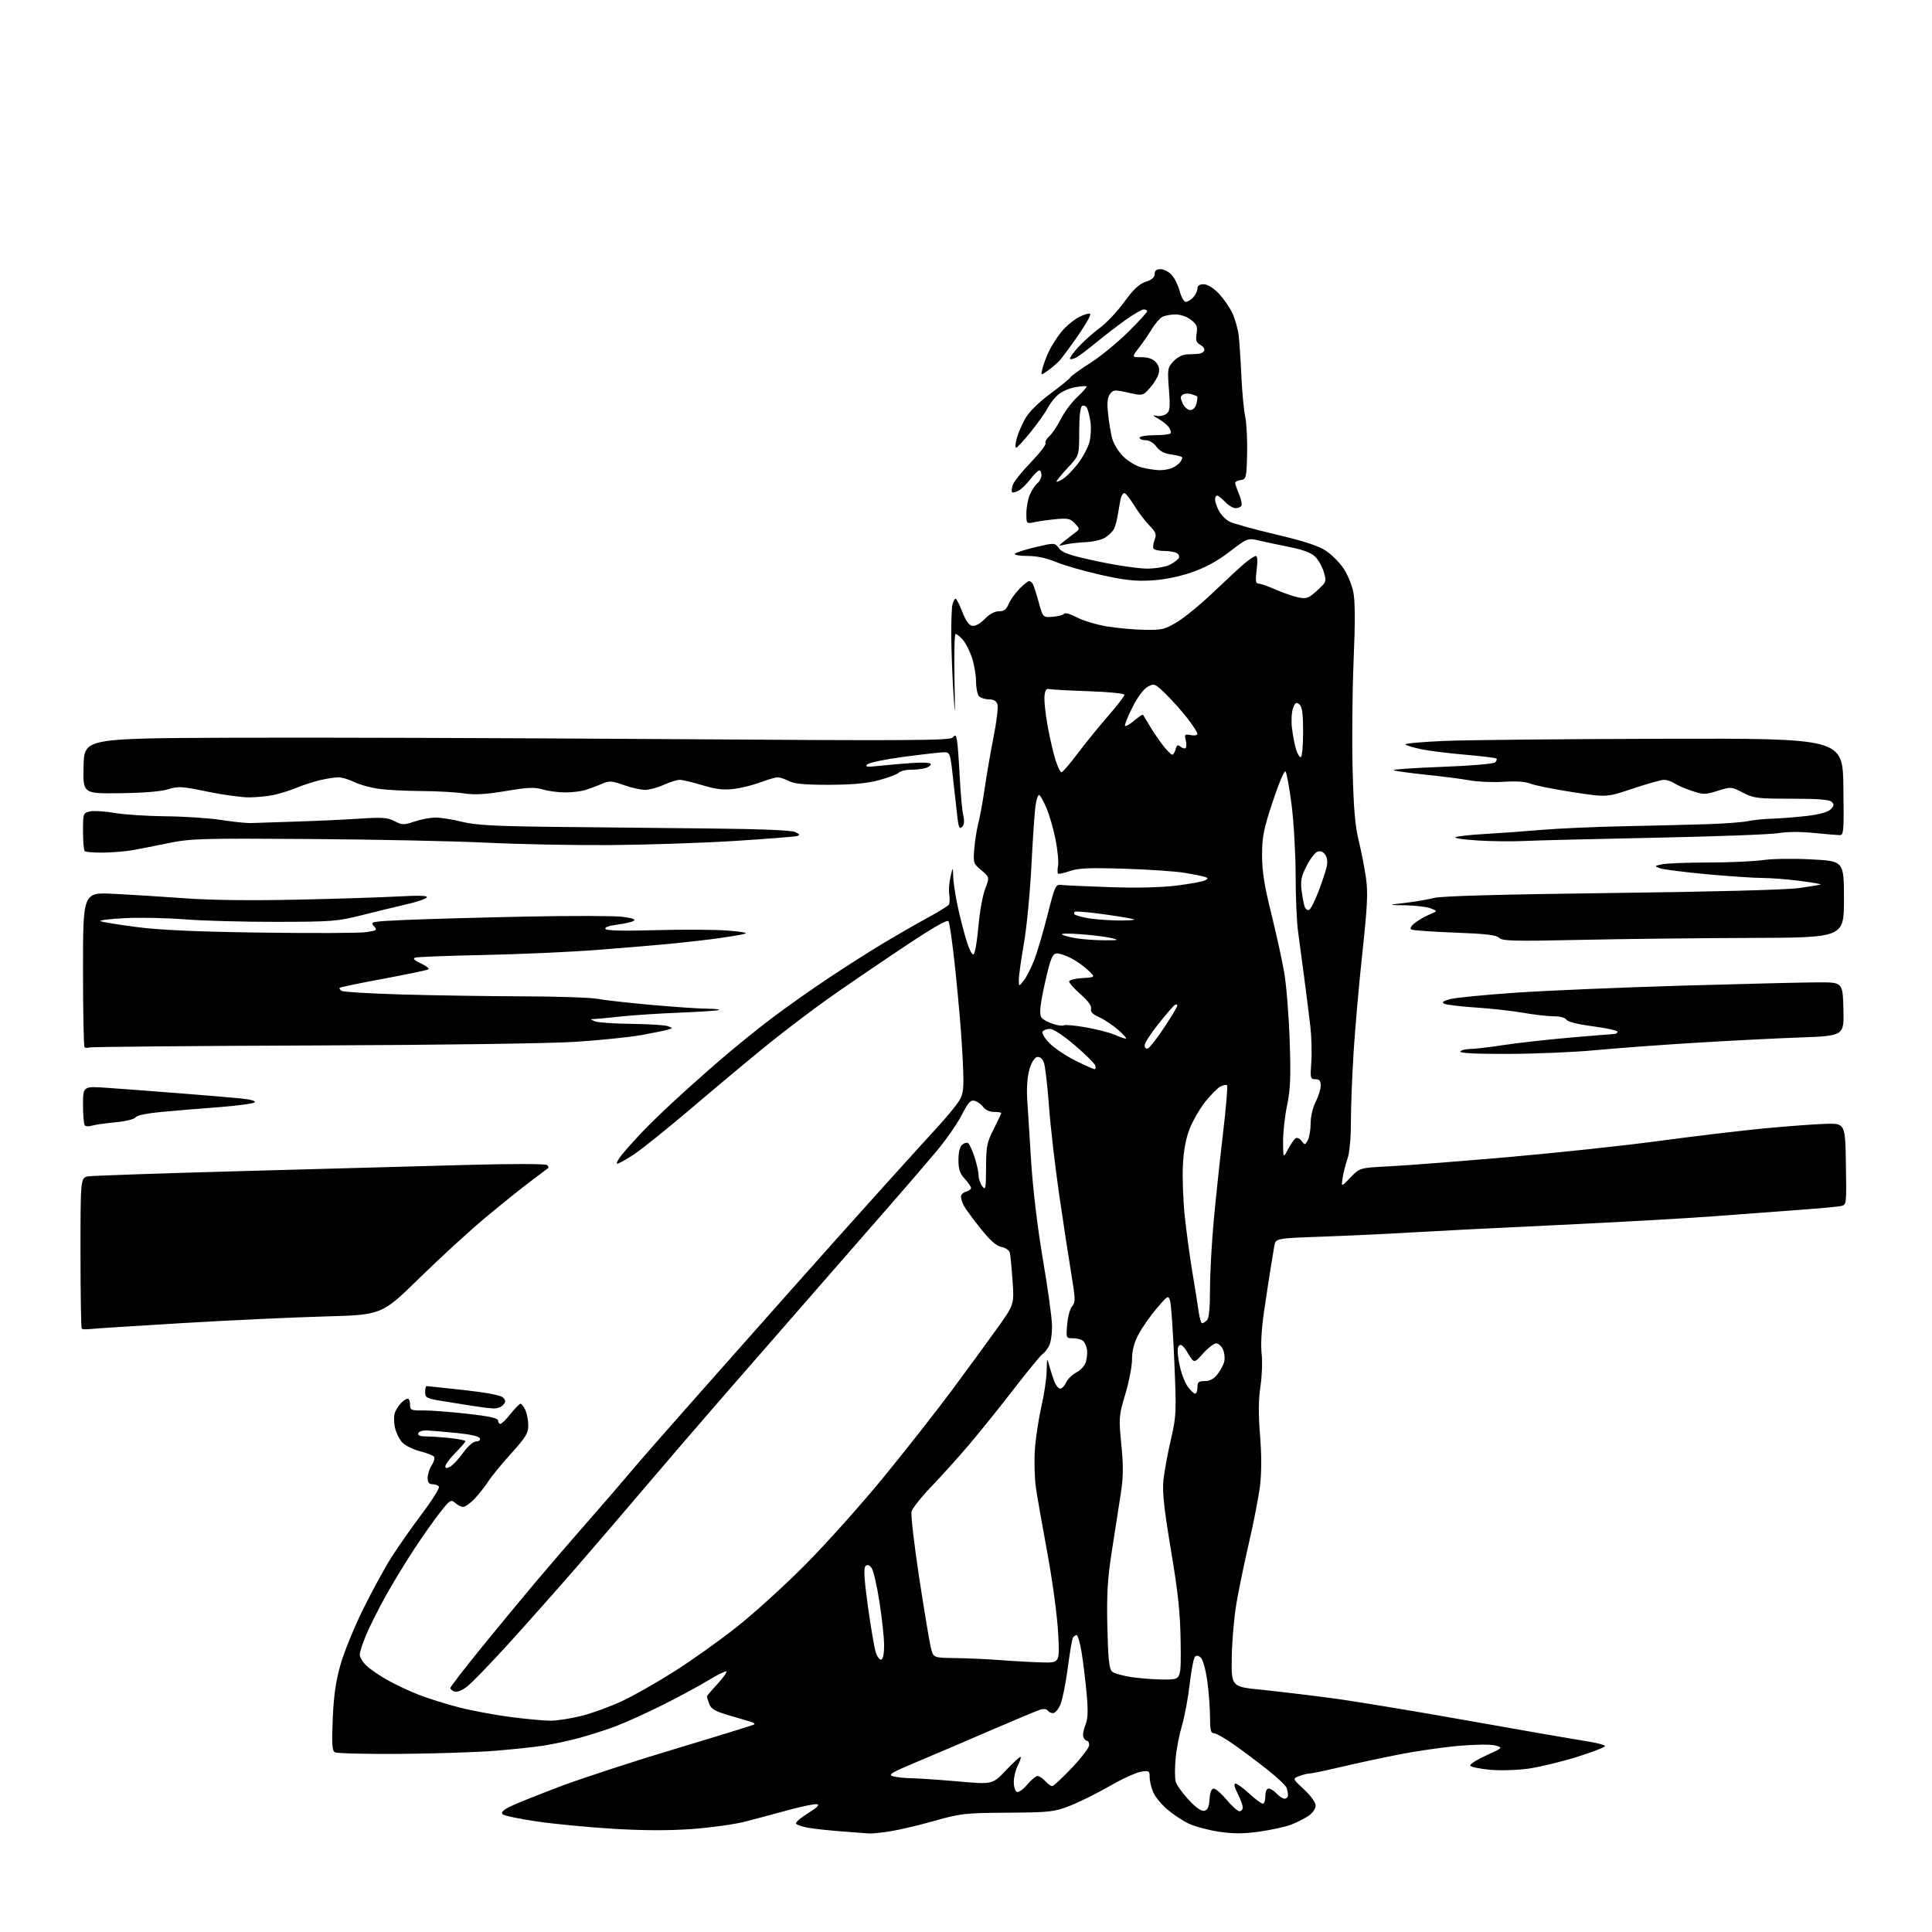 <?xml version="1.0" encoding="UTF-8" standalone="no"?>
<svg 
  version="1.1" 
  xmlns="http://www.w3.org/2000/svg" 
  xmlns:xlink="http://www.w3.org/1999/xlink" 
  xmlns:svg="http://www.w3.org/2000/svg"
  xmlns:rdf="http://www.w3.org/1999/02/22-rdf-syntax-ns#"
  xmlns:cc="http://creativecommons.org/ns#"
  xmlns:dc="http://purl.org/dc/elements/1.1/"
  viewBox="0 0 768 768"
  width="768"
  height="768"
>
<style>svg {background-color: white; }</style>"
<path stroke="none" fill="black" fill-rule="evenodd" d="M345.50,728.84C344.40,728.76 339.45,728.39 334.50,728.00C329.55,727.62 323.59,726.98 321.26,726.57C318.92,726.16 316.76,725.42 316.46,724.93C316.15,724.44 318.29,722.57 321.20,720.78C324.77,718.58 325.94,717.42 324.79,717.20C323.86,717.02 318.68,718.08 313.30,719.56C307.91,721.03 300.12,723.11 296.00,724.17C291.88,725.22 282.43,726.53 275.00,727.07C265.85,727.73 255.76,727.69 243.68,726.96C233.87,726.37 220.22,725.06 213.34,724.05C206.46,723.05 200.36,721.76 199.79,721.19C199.08,720.48 199.97,719.55 202.63,718.20C204.76,717.13 213.75,713.51 222.60,710.17C231.46,706.82 252.37,700.00 269.07,695.00C285.77,689.99 299.62,685.71 299.86,685.47C300.09,685.24 299.66,684.84 298.89,684.58C298.13,684.32 294.22,683.16 290.20,682.00C284.32,680.30 282.72,679.40 281.95,677.38C281.43,676.00 281.00,674.66 281.00,674.41C281.00,674.16 282.87,671.93 285.15,669.46C287.43,666.98 289.05,664.72 288.76,664.42C288.46,664.13 285.23,665.72 281.58,667.95C277.93,670.18 269.67,674.64 263.22,677.85C256.78,681.07 248.35,684.87 244.50,686.31C240.65,687.75 234.12,689.83 230.00,690.93C225.88,692.03 219.57,693.38 216.00,693.93C212.43,694.47 203.88,695.39 197.00,695.95C190.12,696.52 173.24,697.08 159.47,697.19C145.71,697.30 133.83,697.01 133.08,696.55C132.01,695.89 131.84,693.11 132.28,683.11C132.68,673.82 133.51,668.13 135.42,661.50C136.84,656.55 140.90,646.65 144.43,639.50C147.97,632.35 153.01,623.12 155.63,619.00C158.26,614.88 163.71,607.11 167.75,601.73C171.79,596.36 174.82,591.52 174.49,590.98C174.16,590.44 173.01,590.00 171.94,590.00C170.53,590.00 170.00,589.31 170.00,587.46C170.00,586.07 170.71,583.84 171.59,582.51C172.46,581.18 172.91,579.66 172.58,579.14C172.26,578.61 169.74,577.61 166.99,576.90C164.24,576.20 161.06,574.62 159.91,573.41C158.77,572.19 157.45,569.51 156.99,567.46C156.53,565.41 156.53,562.74 156.99,561.52C157.45,560.31 158.58,558.57 159.49,557.66C160.40,556.74 161.56,556.00 162.07,556.00C162.58,556.00 163.00,557.06 163.00,558.36C163.00,560.55 163.38,560.72 168.25,560.67C171.14,560.64 179.01,561.23 185.75,561.99C194.49,562.98 198.00,563.75 198.00,564.69C198.00,565.41 198.41,566.00 198.92,566.00C199.42,566.00 201.26,564.20 203.00,562.00C204.74,559.80 206.51,558.00 206.92,558.00C207.34,558.00 208.20,559.15 208.84,560.55C209.48,561.95 210.00,564.71 210.00,566.68C210.00,569.71 208.95,571.43 203.25,577.72C199.54,581.81 195.43,586.81 194.13,588.83C192.83,590.85 190.38,593.96 188.68,595.75C186.99,597.54 184.94,599.00 184.13,599.00C183.32,599.00 181.87,598.29 180.91,597.42C179.30,595.96 178.87,596.23 175.01,601.11C172.72,604.00 168.02,610.67 164.55,615.93C161.09,621.20 155.97,629.62 153.18,634.67C150.38,639.71 146.95,646.56 145.55,649.89C144.15,653.22 143.00,656.77 143.00,657.78C143.00,658.80 144.24,660.79 145.75,662.20C147.26,663.62 151.03,666.19 154.13,667.92C157.22,669.64 162.62,672.19 166.13,673.57C169.63,674.96 176.71,677.20 181.86,678.55C187.01,679.90 196.37,681.68 202.66,682.50C208.95,683.33 216.26,684.00 218.89,684.00C221.53,684.00 227.14,683.11 231.37,682.03C235.61,680.95 242.78,678.32 247.33,676.19C251.87,674.07 261.18,668.78 268.02,664.44C274.86,660.11 286.10,652.11 292.98,646.66C299.87,641.22 312.25,629.95 320.50,621.61C328.75,613.28 342.67,597.69 351.43,586.98C360.20,576.27 372.38,560.75 378.50,552.50C384.62,544.25 392.67,533.24 396.39,528.04C403.16,518.58 403.16,518.58 402.50,509.04C402.14,503.79 401.64,498.77 401.39,497.87C401.14,496.97 399.64,495.98 398.04,495.66C396.01,495.25 393.53,493.05 389.74,488.29C386.76,484.56 383.80,480.52 383.16,479.32C382.52,478.11 382.00,476.48 382.00,475.68C382.00,474.89 382.90,474.00 384.00,473.71C385.10,473.42 386.00,472.76 386.00,472.24C386.00,471.72 384.88,470.08 383.50,468.59C381.55,466.49 381.00,464.83 381.00,461.07C381.00,458.07 381.55,455.79 382.46,455.04C383.26,454.37 384.33,454.08 384.84,454.40C385.34,454.71 386.49,457.20 387.38,459.92C388.27,462.65 389.00,465.94 389.00,467.25C389.00,468.55 389.66,470.49 390.47,471.56C391.79,473.31 391.94,472.59 391.97,464.12C392.00,455.72 392.31,454.14 395.00,448.84C396.65,445.60 398.00,442.73 398.00,442.47C398.00,442.21 396.70,442.00 395.12,442.00C393.44,442.00 391.68,441.21 390.87,440.09C390.12,439.04 388.60,437.93 387.50,437.61C385.84,437.13 384.94,438.12 382.21,443.38C380.40,446.87 375.90,453.32 372.21,457.71C368.52,462.11 361.00,470.86 355.50,477.15C350.00,483.45 336.50,498.91 325.50,511.51C314.50,524.11 297.62,543.46 288.00,554.50C278.38,565.55 264.43,581.76 257.00,590.53C249.57,599.29 237.24,613.67 229.60,622.48C221.95,631.29 209.69,645.11 202.35,653.20C195.01,661.28 187.49,669.05 185.64,670.46C183.62,672.00 181.61,672.79 180.63,672.41C179.73,672.07 179.00,671.44 179.00,671.02C179.00,670.60 184.17,663.86 190.50,656.05C196.82,648.24 206.81,636.14 212.69,629.17C218.57,622.20 227.91,611.36 233.44,605.08C238.97,598.80 246.32,590.29 249.76,586.18C253.20,582.07 264.22,569.45 274.26,558.13C284.29,546.81 301.49,527.41 312.47,515.02C323.45,502.64 340.76,483.27 350.93,472.00C361.11,460.73 371.14,449.66 373.23,447.41C375.32,445.15 378.36,441.55 379.99,439.41C382.50,436.09 382.95,434.58 382.97,429.45C382.99,426.12 382.55,417.35 381.99,409.95C381.44,402.55 380.26,389.98 379.37,382.00C378.49,374.02 377.46,366.93 377.08,366.24C376.61,365.36 370.78,368.74 357.88,377.37C347.68,384.18 334.50,393.21 328.57,397.43C322.65,401.64 312.56,409.30 306.15,414.44C299.74,419.58 286.18,430.89 276.00,439.57C265.82,448.25 254.84,457.08 251.59,459.18C248.34,461.29 245.47,462.81 245.22,462.56C244.98,462.31 245.72,460.90 246.88,459.42C248.04,457.95 251.13,454.43 253.75,451.61C256.36,448.78 262.12,443.10 266.54,438.99C270.96,434.87 279.50,427.23 285.53,422.00C291.56,416.77 301.14,409.00 306.81,404.73C312.48,400.46 322.38,393.45 328.81,389.16C335.24,384.87 345.00,378.65 350.50,375.33C356.00,372.02 364.10,367.35 368.50,364.96C372.90,362.57 376.80,360.18 377.16,359.64C377.52,359.11 377.61,357.28 377.35,355.59C377.09,353.89 377.31,350.70 377.84,348.50C378.80,344.50 378.80,344.50 378.90,348.29C378.95,350.38 379.70,355.48 380.56,359.62C381.41,363.76 383.02,370.10 384.13,373.70C385.41,377.83 386.51,379.89 387.10,379.30C387.63,378.77 388.45,373.78 388.94,368.20C389.42,362.61 390.62,355.94 391.60,353.37C393.39,348.69 393.39,348.69 390.10,345.94C386.93,343.30 386.83,342.99 387.30,337.35C387.57,334.13 388.31,329.48 388.95,327.00C389.60,324.52 390.74,318.20 391.50,312.94C392.26,307.68 393.84,298.57 395.01,292.69C396.18,286.81 396.85,281.10 396.50,280.00C396.07,278.64 394.99,278.00 393.13,278.00C391.63,278.00 389.86,277.46 389.20,276.80C388.54,276.14 388.00,273.52 388.00,270.98C388.00,268.44 387.26,264.14 386.36,261.43C385.47,258.72 383.81,255.49 382.69,254.25C381.57,253.01 380.29,252.00 379.86,252.00C379.42,252.00 379.23,259.99 379.42,269.75C379.73,284.95 379.67,285.85 379.03,276.00C378.61,269.68 378.22,259.55 378.15,253.50C378.08,247.45 378.30,241.49 378.63,240.25C378.96,239.01 379.52,238.00 379.87,238.00C380.23,238.00 381.42,240.36 382.54,243.25C383.93,246.86 385.18,248.59 386.56,248.79C387.74,248.96 389.73,247.85 391.46,246.04C393.29,244.13 395.37,243.00 397.07,243.00C399.09,243.00 400.05,242.28 400.95,240.11C401.61,238.53 403.52,235.83 405.19,234.11C406.87,232.40 408.61,231.00 409.06,231.00C409.51,231.00 410.18,231.47 410.53,232.06C410.89,232.64 411.95,235.90 412.88,239.31C414.57,245.50 414.57,245.50 418.52,245.18C420.70,245.00 422.72,244.45 423.03,243.95C423.34,243.45 425.60,244.10 428.05,245.40C430.50,246.70 435.82,248.31 439.88,248.99C443.94,249.67 450.71,250.29 454.92,250.36C461.93,250.49 463.02,250.23 468.03,247.19C471.04,245.37 477.55,240.00 482.50,235.26C487.45,230.53 493.02,225.38 494.89,223.83C496.75,222.27 498.71,221.00 499.25,221.00C499.85,221.00 499.97,223.12 499.54,226.50C498.99,230.95 499.13,232.00 500.30,232.00C501.10,232.00 504.22,233.09 507.25,234.43C510.27,235.77 514.34,237.16 516.28,237.53C519.39,238.11 520.29,237.76 523.61,234.72C527.32,231.32 527.37,231.18 526.21,227.32C525.56,225.15 523.98,222.39 522.68,221.17C521.17,219.75 517.68,218.44 512.91,217.51C508.84,216.71 503.36,215.55 500.74,214.93C495.97,213.81 495.97,213.81 488.74,219.34C483.70,223.18 479.06,225.69 473.50,227.59C468.45,229.30 462.55,230.47 457.50,230.75C451.24,231.10 446.89,230.61 437.50,228.50C430.90,227.01 422.93,224.72 419.78,223.40C416.05,221.84 412.12,221.00 408.47,221.00C405.40,221.00 403.12,220.62 403.40,220.16C403.69,219.70 407.37,218.50 411.59,217.51C419.27,215.70 419.27,215.70 420.98,217.97C422.36,219.80 425.35,220.80 436.59,223.20C444.24,224.82 453.14,226.10 456.37,226.04C459.59,225.98 463.50,225.28 465.05,224.47C466.60,223.67 468.18,222.51 468.56,221.90C468.95,221.28 468.64,220.38 467.88,219.90C467.12,219.42 464.84,219.02 462.81,219.02C460.78,219.01 458.86,218.59 458.55,218.08C458.24,217.58 458.43,216.01 458.97,214.59C459.81,212.38 459.52,211.57 456.89,208.89C455.21,207.17 452.48,203.57 450.83,200.88C449.18,198.20 447.45,196.00 446.98,196.00C446.52,196.00 445.91,196.79 445.64,197.75C445.37,198.71 444.84,201.53 444.46,204.00C444.08,206.47 443.35,209.29 442.85,210.25C442.34,211.21 440.80,212.74 439.43,213.64C438.05,214.54 434.58,215.38 431.71,215.51C428.85,215.63 425.15,216.05 423.50,216.44C420.50,217.14 420.50,217.14 423.00,215.14C424.38,214.04 426.36,212.50 427.42,211.71C429.30,210.30 429.30,210.24 427.28,208.07C425.50,206.16 424.47,205.93 419.86,206.36C416.91,206.64 413.04,207.18 411.25,207.56C408.00,208.25 408.00,208.25 408.00,204.09C408.00,201.81 408.61,198.49 409.35,196.72C410.08,194.95 411.43,192.88 412.35,192.13C413.26,191.37 414.00,189.91 414.00,188.88C414.00,187.84 413.60,187.00 413.12,187.00C412.63,187.00 411.04,188.57 409.58,190.49C408.12,192.40 406.00,194.47 404.87,195.07C403.75,195.67 402.60,195.93 402.32,195.66C402.04,195.38 402.15,194.10 402.56,192.83C402.96,191.55 406.20,187.49 409.75,183.82C413.30,180.14 415.94,176.71 415.62,176.20C415.31,175.69 415.99,174.42 417.13,173.38C418.28,172.35 420.35,169.25 421.74,166.50C423.12,163.75 426.08,159.81 428.30,157.75C430.52,155.69 432.15,153.81 431.92,153.59C431.69,153.36 429.56,153.53 427.20,153.96C424.83,154.40 421.75,155.82 420.35,157.13C418.95,158.43 417.12,160.85 416.27,162.50C415.43,164.15 412.47,168.31 409.69,171.75C406.92,175.19 404.32,178.00 403.91,178.00C403.50,178.00 403.61,176.31 404.17,174.25C404.72,172.19 406.28,168.59 407.62,166.26C409.10,163.70 412.97,159.88 417.43,156.58C421.48,153.59 425.12,150.62 425.50,149.99C425.89,149.37 429.42,146.82 433.35,144.33C437.28,141.84 443.99,136.37 448.25,132.17C452.51,127.98 456.00,124.20 456.00,123.77C456.00,123.35 455.40,123.00 454.66,123.00C453.93,123.00 450.66,124.89 447.41,127.20C444.16,129.52 438.90,133.56 435.72,136.18C432.55,138.81 429.02,141.45 427.89,142.06C426.76,142.67 425.61,142.94 425.34,142.67C425.07,142.40 426.51,140.34 428.54,138.09C430.57,135.84 434.41,132.40 437.08,130.44C439.74,128.49 444.16,123.81 446.90,120.04C450.57,114.99 452.82,112.89 455.44,112.02C457.88,111.22 459.00,110.24 459.00,108.92C459.00,107.58 459.70,107.00 461.33,107.00C462.60,107.00 464.59,108.01 465.74,109.25C466.88,110.49 468.33,113.41 468.95,115.75C469.57,118.09 470.66,120.00 471.38,120.00C472.10,120.00 473.43,119.18 474.35,118.17C475.26,117.17 476.00,115.59 476.00,114.67C476.00,113.56 476.83,113.00 478.45,113.00C479.95,113.00 482.26,114.39 484.38,116.58C486.29,118.55 488.76,122.09 489.88,124.46C490.99,126.83 492.14,130.96 492.43,133.63C492.73,136.31 493.20,143.51 493.47,149.64C493.75,155.77 494.43,162.97 494.99,165.64C495.54,168.31 495.88,175.00 495.74,180.50C495.50,190.01 495.38,190.52 493.24,190.82C492.01,191.00 491.00,191.50 491.00,191.95C491.00,192.39 491.69,194.41 492.53,196.42C493.37,198.44 493.80,200.52 493.47,201.04C493.15,201.57 492.09,202.00 491.12,202.00C490.14,202.00 488.29,200.87 487.00,199.50C485.71,198.12 484.28,197.00 483.83,197.00C483.37,197.00 483.00,197.70 483.00,198.55C483.00,199.40 483.68,201.42 484.52,203.03C485.35,204.65 487.26,206.59 488.77,207.36C490.27,208.13 498.58,210.43 507.24,212.47C518.47,215.12 524.17,216.99 527.12,218.97C529.39,220.50 532.52,223.63 534.07,225.94C535.62,228.24 537.37,232.46 537.96,235.32C538.70,238.91 538.74,247.32 538.08,262.70C537.57,274.92 537.38,294.27 537.68,305.70C538.07,321.23 538.68,328.42 540.09,334.09C541.12,338.27 542.42,344.93 542.99,348.90C543.83,354.83 543.57,360.14 541.56,378.80C540.21,391.29 538.63,409.22 538.05,418.65C537.47,428.08 537.00,440.51 537.00,446.27C537.00,452.47 536.45,458.33 535.65,460.62C534.91,462.76 534.04,466.17 533.72,468.22C533.14,471.94 533.14,471.94 536.82,468.08C540.50,464.22 540.50,464.22 552.50,463.62C559.10,463.29 580.34,461.64 599.70,459.95C619.06,458.26 646.12,455.36 659.83,453.50C673.54,451.65 692.13,449.43 701.13,448.57C710.13,447.71 721.10,446.89 725.50,446.75C733.50,446.50 733.50,446.50 733.77,462.72C734.05,478.89 734.04,478.95 731.77,479.43C730.52,479.70 722.98,480.38 715.00,480.96C707.02,481.53 691.95,482.66 681.50,483.47C671.05,484.27 642.92,485.85 619.00,486.98C595.08,488.11 568.52,489.46 560.00,489.97C551.48,490.49 536.07,491.21 525.77,491.58C507.05,492.24 507.05,492.24 506.54,495.37C506.25,497.09 505.58,501.20 505.04,504.50C504.50,507.80 503.34,515.43 502.46,521.47C501.47,528.20 501.11,534.62 501.51,538.10C501.87,541.22 501.66,547.12 501.04,551.21C500.25,556.43 500.21,562.19 500.89,570.61C501.52,578.36 501.51,585.39 500.88,590.54C500.35,594.92 498.40,605.02 496.54,613.00C494.69,620.98 492.41,632.00 491.48,637.50C490.54,643.00 489.72,652.67 489.64,659.00C489.50,670.50 489.50,670.50 501.50,671.71C508.10,672.38 520.70,673.89 529.50,675.06C538.30,676.23 562.60,680.24 583.50,683.97C604.40,687.70 625.21,691.31 629.75,692.00C634.29,692.68 638.00,693.62 638.00,694.09C638.00,694.55 632.94,696.51 626.75,698.44C620.56,700.37 611.90,702.45 607.50,703.07C603.04,703.69 596.30,703.88 592.26,703.51C588.27,703.13 584.76,702.41 584.44,701.90C584.13,701.39 586.93,699.57 590.68,697.86C597.45,694.77 597.48,694.74 594.50,693.87C592.75,693.36 586.73,693.41 580.00,693.99C573.67,694.54 562.88,696.10 556.00,697.45C549.12,698.81 538.67,701.06 532.76,702.46C526.85,703.86 521.37,705.00 520.57,705.00C519.78,705.00 517.92,705.46 516.45,706.02C513.77,707.04 513.77,707.04 518.38,711.34C521.06,713.83 523.00,716.53 523.00,717.75C523.00,718.93 521.78,720.71 520.25,721.77C518.74,722.81 515.64,724.39 513.36,725.28C511.09,726.17 505.40,727.43 500.72,728.08C494.29,728.98 490.35,729.00 484.61,728.14C480.43,727.52 475.03,726.08 472.62,724.95C470.20,723.82 466.32,721.25 463.98,719.25C461.65,717.26 459.12,714.15 458.37,712.34C457.62,710.54 457.00,707.87 457.00,706.40C457.00,703.91 456.77,703.78 453.48,704.31C451.55,704.62 445.92,707.21 440.98,710.06C436.04,712.91 428.96,716.42 425.25,717.85C418.94,720.28 417.34,720.46 400.50,720.57C383.56,720.69 381.85,720.88 371.50,723.81C365.45,725.52 357.57,727.39 354.00,727.95C350.43,728.52 346.60,728.92 345.50,728.84zM478.67,719.83C480.04,719.57 480.58,718.41 480.81,715.24C481.01,712.43 481.58,711.00 482.51,711.00C483.27,711.00 485.59,713.02 487.66,715.50C489.73,717.98 492.00,720.00 492.71,720.00C493.42,720.00 494.00,719.31 494.00,718.46C494.00,717.61 493.09,715.14 491.98,712.96C490.70,710.45 490.38,709.00 491.12,709.00C491.76,709.00 494.23,710.80 496.62,713.00C499.00,715.20 501.42,717.00 501.98,717.00C502.54,717.00 503.00,715.65 503.00,714.00C503.00,712.15 503.52,711.00 504.35,711.00C505.08,711.00 506.50,711.90 507.50,713.00C508.50,714.10 509.92,715.00 510.65,715.00C511.39,715.00 512.00,714.36 512.00,713.58C512.00,712.80 511.73,711.47 511.41,710.62C511.08,709.77 507.82,706.68 504.16,703.75C500.50,700.83 494.49,696.31 490.82,693.71C487.15,691.12 483.43,689.00 482.57,689.00C481.31,689.00 481.00,687.75 481.00,682.57C481.00,679.04 480.52,672.62 479.93,668.32C479.34,664.02 478.22,659.84 477.44,659.04C476.51,658.09 475.67,657.93 475.03,658.57C474.49,659.11 473.54,664.04 472.91,669.52C472.28,675.01 470.90,682.42 469.83,686.00C468.77,689.58 467.63,695.49 467.31,699.14C466.99,702.79 467.00,706.84 467.33,708.14C467.66,709.44 469.94,712.68 472.39,715.34C475.25,718.44 477.50,720.05 478.67,719.83zM408.35,709.40C409.91,707.53 411.76,706.00 412.44,706.00C413.13,706.00 414.50,706.90 415.50,708.00C416.50,709.10 417.74,710.00 418.27,710.00C418.80,710.00 422.32,706.74 426.09,702.75C429.86,698.76 432.96,694.71 432.97,693.75C432.99,692.79 432.60,692.00 432.11,692.00C431.62,692.00 430.96,691.34 430.65,690.52C430.34,689.71 430.69,687.58 431.44,685.77C432.48,683.25 432.59,680.32 431.93,673.00C431.45,667.77 430.55,660.46 429.94,656.75C429.32,653.04 428.44,650.00 427.97,650.00C427.50,650.00 426.85,650.44 426.51,650.98C426.18,651.52 425.25,656.93 424.46,663.01C423.66,669.08 422.35,675.62 421.55,677.53C420.76,679.44 419.43,681.00 418.61,681.00C417.79,681.00 416.83,680.53 416.47,679.96C416.12,679.39 414.86,679.21 413.67,679.56C412.47,679.92 403.40,683.71 393.50,687.98C383.60,692.26 370.32,697.93 364.00,700.58C354.21,704.69 352.87,705.51 355.00,706.10C356.38,706.49 359.75,706.84 362.50,706.88C365.25,706.93 373.59,707.50 381.03,708.16C394.55,709.35 394.55,709.35 399.93,703.67C402.89,700.54 405.50,698.17 405.73,698.40C405.96,698.63 405.44,700.18 404.57,701.86C403.71,703.53 403.00,706.46 403.00,708.37C403.00,710.27 403.56,712.05 404.25,712.32C404.94,712.58 406.78,711.27 408.35,709.40zM464.00,667.64C469.50,667.50 469.50,667.50 469.32,652.80C469.17,641.17 468.37,633.54 465.49,616.30C462.70,599.59 462.00,593.07 462.49,588.37C462.84,585.00 464.16,577.78 465.42,572.33C467.62,562.84 467.67,561.53 466.80,540.96C466.29,529.16 465.55,518.42 465.14,517.10C464.43,514.80 464.23,514.91 459.80,520.10C457.27,523.07 454.03,527.70 452.60,530.40C450.80,533.79 450.00,536.84 450.00,540.30C450.00,543.06 448.80,549.31 447.33,554.19C444.76,562.78 444.70,563.44 445.75,574.29C446.62,583.26 446.55,587.30 445.41,594.50C444.63,599.45 443.05,609.58 441.91,617.00C440.26,627.69 439.90,633.88 440.19,646.75C440.48,659.34 440.89,663.32 442.03,664.44C442.84,665.24 446.88,666.31 451.00,666.84C455.12,667.36 460.98,667.72 464.00,667.64zM414.40,660.84C421.30,661.00 421.30,661.00 420.61,648.85C420.24,642.16 418.33,628.10 416.39,617.60C414.44,607.09 412.38,595.35 411.81,591.50C411.25,587.65 411.06,580.67 411.40,576.00C411.74,571.33 412.91,563.67 413.99,559.00C415.07,554.33 416.00,548.02 416.06,545.00C416.18,539.66 416.21,539.60 417.13,543.00C417.65,544.92 418.57,547.74 419.16,549.25C419.76,550.76 420.79,552.00 421.46,552.00C422.13,552.00 423.18,550.90 423.80,549.55C424.41,548.20 426.28,546.39 427.94,545.53C429.71,544.62 431.27,542.83 431.69,541.23C432.08,539.73 432.27,537.60 432.11,536.50C431.94,535.40 431.34,533.94 430.78,533.25C430.22,532.56 428.40,532.00 426.75,532.00C423.75,532.00 423.75,532.00 424.21,526.52C424.46,523.50 425.35,520.24 426.18,519.27C427.55,517.68 427.52,516.37 425.88,506.50C424.87,500.45 422.70,486.27 421.06,475.00C419.41,463.73 417.58,447.84 416.99,439.70C416.39,431.55 415.48,423.76 414.95,422.37C414.35,420.78 413.37,419.98 412.29,420.18C411.26,420.38 410.05,422.28 409.24,425.01C408.40,427.79 408.06,432.35 408.33,437.00C408.57,441.12 409.30,452.60 409.95,462.50C410.64,473.13 412.53,488.76 414.57,500.66C416.47,511.74 418.09,523.44 418.18,526.66C418.27,529.87 417.75,533.62 417.02,535.00C416.30,536.38 415.14,537.84 414.44,538.25C413.74,538.66 408.57,544.96 402.94,552.25C397.31,559.54 389.28,569.52 385.10,574.43C380.92,579.34 374.23,586.77 370.23,590.93C366.23,595.09 362.68,599.56 362.35,600.85C362.01,602.14 363.40,614.06 365.42,627.35C367.45,640.63 369.55,653.19 370.09,655.25C371.08,659.00 371.08,659.00 379.79,659.11C384.58,659.17 392.77,659.55 398.00,659.95C403.23,660.35 410.61,660.75 414.40,660.84zM350.34,659.71C351.04,659.47 351.48,657.13 351.45,653.90C351.43,650.93 350.59,643.24 349.60,636.80C348.61,630.37 347.20,624.30 346.47,623.30C345.51,622.01 344.82,621.81 344.04,622.58C343.25,623.35 343.52,627.79 345.01,638.58C346.15,646.78 347.55,654.99 348.13,656.80C348.71,658.62 349.71,659.92 350.34,659.71zM178.94,583.03C180.01,582.46 182.33,579.97 184.11,577.50C186.00,574.86 188.13,573.00 189.25,573.00C190.34,573.00 190.99,572.46 190.75,571.75C190.49,570.97 186.99,570.17 181.42,569.62C176.51,569.14 171.19,568.69 169.60,568.62C168.00,568.56 166.50,569.06 166.26,569.75C165.97,570.59 166.96,571.00 169.27,571.00C171.16,571.00 175.47,571.29 178.85,571.64C182.23,572.00 185.00,572.56 184.99,572.89C184.99,573.23 183.21,575.30 181.04,577.50C178.87,579.70 177.08,582.08 177.05,582.79C177.01,583.75 177.49,583.81 178.94,583.03zM196.13,559.88C194.68,559.82 191.03,559.37 188.00,558.89C184.97,558.41 179.46,557.52 175.75,556.92C169.59,555.92 169.00,555.61 169.00,553.41C169.00,552.08 169.24,551.00 169.54,551.00C169.84,551.00 176.48,551.70 184.29,552.56C193.24,553.54 199.02,554.63 199.91,555.51C201.07,556.65 201.10,557.18 200.04,558.45C199.33,559.30 197.57,559.95 196.13,559.88zM475.07,554.00C475.58,554.00 476.00,552.88 476.00,551.50C476.00,549.40 476.47,549.00 478.93,549.00C480.91,549.00 482.53,548.14 483.95,546.34C485.10,544.87 486.32,542.59 486.65,541.26C486.98,539.94 486.76,537.76 486.15,536.43C485.54,535.09 484.33,534.00 483.45,534.00C482.57,534.00 480.24,535.80 478.26,538.00C474.66,542.01 474.66,542.01 472.22,537.92C470.49,535.01 469.47,534.13 468.71,534.89C467.95,535.65 467.96,537.71 468.76,541.99C469.38,545.31 470.84,549.37 472.01,551.01C473.18,552.66 474.56,554.00 475.07,554.00zM35.74,528.32C34.23,528.50 32.77,528.43 32.49,528.16C32.22,527.89 32.00,514.26 32.00,497.88C32.00,468.09 32.00,468.09 35.25,467.60C37.04,467.33 65.05,466.39 97.50,465.49C129.95,464.60 170.00,463.50 186.50,463.05C203.30,462.60 216.91,462.62 217.43,463.10C217.95,463.58 218.17,464.12 217.93,464.31C217.70,464.49 214.57,466.84 211.00,469.53C207.43,472.21 199.34,478.70 193.04,483.95C186.74,489.20 174.87,500.07 166.68,508.10C151.77,522.69 151.77,522.69 129.14,523.31C116.69,523.65 91.20,524.84 72.50,525.95C53.80,527.07 37.26,528.13 35.74,528.32zM477.86,526.00C478.27,526.00 479.14,525.46 479.80,524.80C480.59,524.01 481.00,519.79 481.00,512.46C481.00,506.33 481.66,494.16 482.46,485.41C483.27,476.66 484.92,461.07 486.14,450.76C487.36,440.46 488.09,431.76 487.76,431.43C487.44,431.11 486.23,431.34 485.08,431.96C483.93,432.57 481.22,435.31 479.06,438.04C476.91,440.76 474.13,445.58 472.89,448.75C471.36,452.65 470.50,457.36 470.21,463.39C469.98,468.29 470.31,477.27 470.95,483.37C471.59,489.46 472.94,499.41 473.95,505.47C474.96,511.54 476.09,518.64 476.46,521.25C476.82,523.86 477.45,526.00 477.86,526.00zM512.03,456.81C513.11,454.79 514.47,452.83 515.06,452.46C515.65,452.10 516.72,452.60 517.43,453.58C518.67,455.26 518.80,455.25 519.87,453.25C520.49,452.08 521.00,449.06 521.00,446.53C521.00,443.89 521.86,440.24 523.00,438.00C524.10,435.84 525.00,432.94 525.00,431.54C525.00,429.62 524.48,429.00 522.88,429.00C520.89,429.00 520.80,428.61 521.26,422.25C521.53,418.54 521.36,412.12 520.88,408.00C520.40,403.88 519.30,395.10 518.43,388.50C517.56,381.90 516.45,373.57 515.96,370.00C515.47,366.43 515.05,356.45 515.03,347.84C515.01,339.23 514.29,326.63 513.42,319.84C512.54,313.05 511.46,307.11 511.00,306.64C510.55,306.17 508.27,311.57 505.93,318.64C502.27,329.73 501.69,332.67 501.69,340.00C501.70,346.39 502.60,352.10 505.31,363.00C507.30,370.98 509.62,381.55 510.48,386.50C511.34,391.45 512.32,403.60 512.66,413.50C513.16,428.10 512.97,432.98 511.64,439.36C510.74,443.68 510.02,450.20 510.04,453.86C510.09,460.50 510.09,460.50 512.03,456.81zM36.47,447.48C35.36,447.83 34.12,447.79 33.72,447.39C33.33,446.99 33.00,443.31 33.00,439.21C33.00,431.76 33.00,431.76 42.75,432.44C48.11,432.82 60.83,433.77 71.00,434.57C81.17,435.36 92.34,436.30 95.81,436.65C99.57,437.03 101.75,437.65 101.21,438.19C100.71,438.69 94.50,439.54 87.40,440.08C80.31,440.62 70.04,441.47 64.60,441.97C58.51,442.53 54.39,443.37 53.90,444.16C53.45,444.89 49.96,445.74 45.81,446.14C41.79,446.52 37.59,447.13 36.47,447.48zM435.10,425.00C435.56,425.00 435.67,424.31 435.35,423.47C435.03,422.64 431.37,419.04 427.21,415.47C422.73,411.64 418.73,409.00 417.38,409.00C416.14,409.00 414.82,409.49 414.45,410.09C414.08,410.68 415.29,412.73 417.14,414.64C418.99,416.55 423.60,419.66 427.38,421.56C431.17,423.45 434.64,425.00 435.10,425.00zM599.69,418.94C586.72,418.98 580.10,418.65 580.50,418.00C580.84,417.45 582.55,417.00 584.31,416.99C586.06,416.99 592.00,416.30 597.50,415.45C603.00,414.61 614.92,413.27 624.00,412.48C633.08,411.69 641.06,411.03 641.75,411.02C642.44,411.01 643.00,410.61 643.00,410.13C643.00,409.65 638.61,408.68 633.25,407.98C627.27,407.20 623.19,406.19 622.70,405.36C622.23,404.56 620.17,404.00 617.70,404.00C615.39,404.00 609.90,403.37 605.50,402.60C601.10,401.83 592.55,400.88 586.50,400.49C580.45,400.09 574.84,399.41 574.04,398.98C573.01,398.42 573.73,397.89 576.54,397.15C578.72,396.58 590.40,395.44 602.50,394.61C614.60,393.78 644.52,392.52 669.00,391.80C693.48,391.09 717.77,390.50 723.00,390.50C732.50,390.50 732.50,390.50 732.78,401.14C733.07,411.78 733.07,411.78 715.28,412.42C705.50,412.78 686.48,413.74 673.00,414.58C659.52,415.41 641.98,416.72 634.00,417.48C626.02,418.25 610.59,418.90 599.69,418.94zM35.43,416.39C34.75,416.65 33.93,416.59 33.60,416.26C33.27,415.94 33.00,401.95 33.00,385.18C33.00,354.70 33.00,354.70 45.25,355.31C51.99,355.64 64.70,356.44 73.50,357.09C83.67,357.83 99.88,358.03 118.00,357.63C133.68,357.30 151.86,356.72 158.41,356.35C166.60,355.90 170.11,356.01 169.66,356.73C169.31,357.31 165.75,358.53 161.76,359.44C157.77,360.36 149.78,362.30 144.00,363.76C134.16,366.24 132.03,366.41 110.00,366.45C97.07,366.48 80.65,366.03 73.50,365.46C66.35,364.88 55.55,364.67 49.50,364.98C43.45,365.29 39.17,365.84 40.00,366.20C40.83,366.56 47.35,367.61 54.50,368.54C63.69,369.73 78.24,370.37 104.19,370.73C124.38,371.01 142.98,370.93 145.53,370.55C149.90,369.89 150.08,369.75 148.57,368.08C147.05,366.40 147.69,366.28 161.73,365.67C169.86,365.31 191.12,364.73 209.00,364.36C226.88,364.00 244.16,364.03 247.41,364.44C251.38,364.94 252.86,365.47 251.92,366.05C251.15,366.53 248.16,367.21 245.27,367.57C242.03,367.98 240.27,368.62 240.66,369.27C241.09,369.96 247.71,370.12 260.40,369.76C270.91,369.46 283.77,369.52 289.00,369.90C294.89,370.33 297.55,370.83 296.00,371.23C294.62,371.58 290.12,372.34 286.00,372.92C281.88,373.50 273.77,374.44 268.00,375.01C262.23,375.59 248.50,376.75 237.50,377.60C226.50,378.44 206.03,379.36 192.00,379.63C177.97,379.91 165.82,380.38 165.00,380.69C163.98,381.06 164.73,381.80 167.35,383.00C169.47,383.96 170.78,385.02 170.26,385.34C169.74,385.66 161.71,387.34 152.41,389.07C143.11,390.79 135.29,392.41 135.03,392.66C134.77,392.91 135.13,393.46 135.83,393.90C136.53,394.33 147.54,394.98 160.30,395.34C173.06,395.70 194.53,396.02 208.00,396.06C221.47,396.09 234.75,396.54 237.50,397.06C240.25,397.57 249.93,398.66 259.00,399.47C268.07,400.28 277.94,400.95 280.92,400.97C283.90,400.99 286.12,401.21 285.86,401.47C285.60,401.73 278.67,402.21 270.45,402.53C262.23,402.86 251.68,403.54 247.00,404.05C242.32,404.56 237.60,405.02 236.50,405.06C234.50,405.14 234.50,405.14 236.50,406.00C237.60,406.47 244.12,406.92 251.00,407.00C257.88,407.08 264.40,407.49 265.50,407.92C267.50,408.70 267.50,408.70 265.50,409.31C264.40,409.64 259.68,410.60 255.00,411.45C250.32,412.29 238.62,413.50 229.00,414.13C218.80,414.80 175.01,415.41 124.08,415.59C76.00,415.77 36.11,416.13 35.43,416.39zM456.25,416.79C456.94,416.58 459.86,412.86 462.75,408.51C465.64,404.17 468.00,400.22 468.00,399.75C468.00,399.27 467.55,399.16 466.99,399.51C466.44,399.85 463.51,403.23 460.49,407.01C457.47,410.80 455.00,414.63 455.00,415.53C455.00,416.43 455.56,417.00 456.25,416.79zM447.50,412.88C448.05,412.90 446.74,411.36 444.58,409.46C442.43,407.55 439.00,405.26 436.96,404.36C434.33,403.20 433.39,402.23 433.71,401.02C434.00,399.90 432.55,397.90 429.58,395.28C427.06,393.06 425.00,390.77 425.00,390.18C425.00,389.59 427.36,388.97 430.25,388.80C435.50,388.50 435.50,388.50 432.50,385.65C430.85,384.08 427.83,381.94 425.79,380.90C423.75,379.85 421.23,379.00 420.19,379.00C418.71,379.00 417.94,380.36 416.68,385.25C415.79,388.69 414.60,394.16 414.03,397.40C413.31,401.55 413.33,403.69 414.09,404.60C414.68,405.32 416.69,406.40 418.56,407.02C420.43,407.64 422.37,407.89 422.88,407.58C423.38,407.26 427.33,407.63 431.65,408.39C435.97,409.15 441.07,410.46 443.00,411.30C444.93,412.15 446.95,412.85 447.50,412.88zM407.00,389.73C408.10,388.33 409.97,384.63 411.17,381.50C412.37,378.37 414.73,370.34 416.42,363.66C419.38,351.96 419.60,351.51 422.00,351.79C423.38,351.96 432.06,352.35 441.30,352.66C451.99,353.03 461.64,352.79 467.80,352.02C473.14,351.35 478.18,350.43 479.00,349.97C480.33,349.23 480.33,349.07 479.00,348.59C478.18,348.30 474.57,347.57 471.00,346.97C467.43,346.37 456.62,345.63 447.00,345.33C433.03,344.89 428.65,345.08 425.29,346.26C422.97,347.07 420.85,347.52 420.59,347.25C420.32,346.98 420.32,345.58 420.60,344.13C420.88,342.68 420.44,338.05 419.62,333.84C418.80,329.62 417.14,323.88 415.94,321.09C414.74,318.29 413.42,316.00 413.01,316.00C412.60,316.00 411.98,317.91 411.63,320.25C411.28,322.59 410.55,333.27 410.01,344.00C409.47,354.73 408.13,368.68 407.02,375.00C405.92,381.32 405.01,387.80 405.01,389.38C405.00,392.27 405.00,392.27 407.00,389.73zM439.00,373.78C444.68,373.79 445.06,373.69 442.00,372.93C440.07,372.45 434.68,371.76 430.00,371.39C425.32,371.02 421.79,371.04 422.15,371.43C422.51,371.82 424.99,372.50 427.65,372.95C430.32,373.40 435.43,373.77 439.00,373.78zM627.96,373.62C601.74,374.19 597.21,374.07 595.95,372.80C594.82,371.68 590.60,371.18 578.23,370.72C569.31,370.39 561.54,369.83 560.97,369.48C560.36,369.10 560.95,368.04 562.40,366.90C563.76,365.83 566.36,364.33 568.18,363.56C571.50,362.16 571.50,362.16 568.68,361.08C567.14,360.48 562.64,359.94 558.68,359.87C551.50,359.74 551.50,359.74 558.58,358.91C562.47,358.46 567.64,357.57 570.08,356.94C573.01,356.18 596.69,355.53 640.50,354.99C680.08,354.51 709.89,353.73 714.98,353.04C719.64,352.40 723.59,351.74 723.76,351.58C723.93,351.41 720.08,350.76 715.21,350.13C710.35,349.51 703.70,349.00 700.43,349.00C697.17,348.99 687.24,348.32 678.37,347.51C669.50,346.69 661.17,345.63 659.87,345.15C657.56,344.29 657.58,344.25 660.67,343.57C662.41,343.19 670.73,342.87 679.17,342.86C687.60,342.85 697.35,342.41 700.83,341.89C704.32,341.36 712.98,341.24 720.08,341.62C733.00,342.30 733.00,342.30 733.00,357.51C733.00,372.72 733.00,372.72 695.75,372.84C675.26,372.90 644.76,373.25 627.96,373.62zM443.92,365.89C448.00,365.95 451.12,365.78 450.85,365.52C450.59,365.26 445.29,364.33 439.08,363.47C432.86,362.60 427.53,362.14 427.22,362.45C426.92,362.75 426.90,363.24 427.20,363.53C427.49,363.82 429.70,364.44 432.11,364.92C434.53,365.39 439.84,365.83 443.92,365.89zM520.35,361.72C520.96,361.51 522.65,358.23 524.10,354.42C525.55,350.62 527.03,346.14 527.40,344.48C527.81,342.60 527.57,340.79 526.75,339.68C525.91,338.53 524.82,338.13 523.68,338.57C522.70,338.94 520.76,341.52 519.35,344.30C517.23,348.49 516.90,350.18 517.43,354.19C517.78,356.85 518.34,359.71 518.66,360.55C518.98,361.40 519.74,361.92 520.35,361.72zM40.92,338.93C37.30,338.97 34.03,338.70 33.67,338.33C33.30,337.97 33.00,334.40 33.00,330.41C33.00,323.30 33.05,323.15 35.77,322.55C37.29,322.22 41.68,322.49 45.52,323.15C49.36,323.82 58.58,324.42 66.00,324.49C73.42,324.56 83.33,325.22 88.00,325.96C92.67,326.70 98.08,327.25 100.00,327.17C101.92,327.10 110.03,326.83 118.00,326.58C125.97,326.33 137.24,325.81 143.03,325.42C151.94,324.83 154.07,324.99 156.86,326.43C159.90,328.00 160.52,328.01 164.76,326.57C167.29,325.71 171.05,325.00 173.12,325.00C175.18,325.00 179.94,325.75 183.69,326.68C189.05,328.00 196.56,328.42 219.00,328.68C234.68,328.86 262.35,329.15 280.50,329.32C301.39,329.51 314.42,330.02 316.00,330.71C317.85,331.51 318.11,331.93 317.00,332.31C316.18,332.59 304.93,333.48 292.00,334.29C279.07,335.10 256.80,335.83 242.50,335.93C228.20,336.03 206.15,335.60 193.50,334.98C180.85,334.36 149.35,333.70 123.50,333.52C79.99,333.22 75.79,333.34 67.00,335.15C61.77,336.23 55.25,337.50 52.50,337.98C49.75,338.46 44.54,338.89 40.92,338.93zM605.50,334.32C601.10,334.54 593.00,334.45 587.50,334.11C582.00,333.78 577.98,333.19 578.56,332.81C579.14,332.43 584.32,331.86 590.06,331.53C595.80,331.21 605.90,330.48 612.50,329.91C619.10,329.34 633.95,328.68 645.50,328.44C657.05,328.21 672.01,327.84 678.75,327.62C685.48,327.40 692.68,326.86 694.75,326.42C696.81,325.97 701.20,325.53 704.50,325.43C707.80,325.33 713.98,324.84 718.24,324.35C723.26,323.76 726.58,322.84 727.70,321.73C729.08,320.35 729.17,319.77 728.15,318.76C727.26,317.86 722.67,317.50 712.20,317.50C698.62,317.50 697.14,317.32 692.83,315.09C688.21,312.71 688.09,312.70 682.81,314.36C677.81,315.93 677.15,315.93 672.48,314.37C669.74,313.45 666.61,312.09 665.53,311.35C664.44,310.61 662.62,310.00 661.47,310.00C660.33,310.00 654.74,311.57 649.05,313.48C638.71,316.97 638.71,316.97 625.10,314.88C617.62,313.73 610.13,312.22 608.46,311.53C606.48,310.72 602.70,310.45 597.71,310.77C593.48,311.04 587.42,310.79 584.26,310.21C581.09,309.63 573.33,308.63 567.00,307.98C560.67,307.32 554.83,306.53 554.00,306.20C553.17,305.88 561.68,305.27 572.90,304.85C584.49,304.42 593.75,303.65 594.34,303.06C594.90,302.50 595.14,301.81 594.87,301.54C594.60,301.26 589.00,300.58 582.44,300.01C575.87,299.45 568.02,298.47 565.00,297.84C561.98,297.20 559.12,296.35 558.66,295.95C558.20,295.55 565.17,294.91 574.16,294.53C583.15,294.15 622.45,293.77 661.50,293.67C732.50,293.50 732.50,293.50 732.77,312.75C733.02,330.61 732.92,332.00 731.27,331.98C730.30,331.97 725.67,331.58 721.00,331.10C715.89,330.58 710.31,330.61 707.00,331.18C703.98,331.71 681.70,332.53 657.50,333.02C633.30,333.51 609.90,334.09 605.50,334.32zM382.43,328.74C381.44,329.67 381.06,328.93 380.62,325.21C380.32,322.62 379.54,315.66 378.89,309.75C377.72,299.12 377.68,299.00 375.10,299.05C373.67,299.07 366.54,299.88 359.25,300.85C351.96,301.81 345.43,303.17 344.75,303.86C343.75,304.86 344.60,304.98 349.00,304.49C352.02,304.15 357.99,303.62 362.25,303.33C367.06,302.99 370.00,303.16 370.00,303.78C370.00,304.32 368.99,305.04 367.75,305.37C366.51,305.70 363.90,305.98 361.95,305.99C360.00,305.99 357.87,306.53 357.21,307.19C356.56,307.84 352.98,309.18 349.26,310.16C344.46,311.43 338.74,311.95 329.50,311.97C319.88,311.98 315.75,311.60 313.64,310.49C312.06,309.67 310.04,309.00 309.14,309.00C308.24,309.00 305.15,309.90 302.27,310.99C299.39,312.08 294.60,313.27 291.61,313.62C287.53,314.10 284.46,313.73 279.19,312.13C275.34,310.96 271.30,310.00 270.20,310.00C269.11,310.00 266.26,310.89 263.86,311.98C261.46,313.07 258.13,313.97 256.46,313.98C254.79,313.99 250.97,313.14 247.98,312.08C242.99,310.33 242.25,310.29 239.02,311.68C237.08,312.52 234.15,313.60 232.51,314.10C230.86,314.59 227.31,315.00 224.62,315.00C221.93,315.00 217.96,314.47 215.80,313.82C212.58,312.86 209.88,312.97 201.03,314.45C192.93,315.80 188.73,316.04 184.35,315.38C181.13,314.90 173.55,314.48 167.50,314.45C161.45,314.43 153.80,314.03 150.50,313.56C147.20,313.10 142.83,311.88 140.79,310.86C138.75,309.84 135.94,309.00 134.55,309.00C133.17,309.00 129.88,309.50 127.26,310.12C124.64,310.74 120.47,312.08 118.00,313.11C115.53,314.14 111.47,315.43 109.00,315.97C106.53,316.51 102.03,316.96 99.00,316.97C95.97,316.97 88.49,315.94 82.36,314.67C72.30,312.58 70.80,312.49 66.86,313.74C64.11,314.62 57.04,315.20 47.72,315.31C32.94,315.50 32.94,315.50 33.22,304.50C33.50,293.50 33.50,293.50 92.00,293.26C124.17,293.12 201.57,293.37 264.00,293.80C361.52,294.48 377.67,294.39 378.70,293.17C379.70,291.99 379.98,292.14 380.39,294.13C380.66,295.43 381.16,301.90 381.49,308.50C381.82,315.10 382.45,322.09 382.89,324.03C383.45,326.48 383.31,327.93 382.43,328.74zM421.96,307.00C422.40,307.00 425.29,303.64 428.38,299.53C431.47,295.43 436.92,288.71 440.50,284.61C444.07,280.51 447.00,276.73 447.00,276.21C447.00,275.67 440.78,275.04 432.75,274.77C424.91,274.50 417.82,274.11 417.00,273.89C415.94,273.61 415.41,274.44 415.19,276.74C415.02,278.52 415.60,283.92 416.48,288.74C417.36,293.56 418.78,299.64 419.62,302.25C420.47,304.86 421.52,307.00 421.96,307.00zM517.08,301.00C517.58,301.00 518.00,296.56 518.00,291.12C518.00,283.61 517.64,280.95 516.52,280.01C515.29,278.99 514.86,279.25 514.00,281.51C513.43,283.00 513.23,286.54 513.57,289.37C513.90,292.19 514.62,295.96 515.16,297.75C515.71,299.54 516.57,301.00 517.08,301.00zM465.97,300.00C466.41,300.00 467.02,299.03 467.33,297.84C467.78,296.12 468.19,295.91 469.29,296.83C470.06,297.46 470.97,297.69 471.32,297.34C471.68,296.99 471.68,295.58 471.34,294.21C470.77,291.94 470.95,291.76 473.36,292.22C474.82,292.50 476.00,292.27 476.00,291.70C476.00,291.14 474.23,288.39 472.06,285.59C469.89,282.79 466.05,278.48 463.53,276.01C459.07,271.65 458.86,271.57 456.22,273.01C454.55,273.93 452.19,277.10 450.10,281.27C448.23,284.99 446.94,288.27 447.23,288.56C447.51,288.85 449.17,287.88 450.92,286.42C452.66,284.95 454.21,283.92 454.37,284.13C454.52,284.33 455.71,286.30 457.01,288.50C458.30,290.70 460.67,294.19 462.26,296.25C463.86,298.31 465.53,300.00 465.97,300.00zM422.58,190.35C424.01,189.42 426.71,186.65 428.58,184.19C430.46,181.73 432.47,177.95 433.05,175.80C433.63,173.65 433.82,169.97 433.46,167.61C433.11,165.26 432.46,162.75 432.02,162.04C431.58,161.33 430.72,161.05 430.11,161.43C429.42,161.86 429.00,165.72 429.00,171.60C429.00,181.09 429.00,181.09 424.50,185.90C422.02,188.54 420.00,191.01 420.00,191.38C420.00,191.74 421.16,191.28 422.58,190.35zM460.82,186.90C462.64,186.95 465.11,186.48 466.32,185.85C467.52,185.22 468.83,184.21 469.23,183.60C469.64,183.00 469.98,182.22 469.98,181.88C469.99,181.54 468.10,181.01 465.79,180.70C462.82,180.30 461.02,179.37 459.70,177.57C458.59,176.03 456.86,175.00 455.42,175.00C454.09,175.00 453.00,174.55 453.00,174.00C453.00,173.45 455.65,173.00 458.94,173.00C462.21,173.00 465.09,172.66 465.35,172.24C465.61,171.82 465.26,170.70 464.57,169.76C463.88,168.82 462.00,167.32 460.41,166.43C458.19,165.20 458.02,164.93 459.70,165.30C460.92,165.57 462.67,165.23 463.61,164.54C465.08,163.47 465.23,162.13 464.66,154.79C464.04,146.70 464.13,146.15 466.46,143.64C467.89,142.09 470.06,140.96 471.70,140.89C473.24,140.84 475.36,140.72 476.41,140.64C477.46,140.56 478.50,139.97 478.72,139.32C478.94,138.67 478.22,137.65 477.12,137.07C475.54,136.22 475.24,135.31 475.67,132.65C476.12,129.86 475.76,128.96 473.47,127.16C471.87,125.90 469.30,125.00 467.30,125.00C465.41,125.00 463.04,125.44 462.02,125.99C461.01,126.53 459.16,128.67 457.91,130.74C456.66,132.81 454.33,136.19 452.74,138.25C449.83,142.00 449.83,142.00 453.76,142.00C456.39,142.00 458.28,142.65 459.46,143.96C460.67,145.30 461.03,146.73 460.60,148.47C460.25,149.87 458.68,152.45 457.12,154.20C454.27,157.38 454.27,157.38 448.45,156.08C443.08,154.87 442.53,154.92 441.24,156.64C440.22,158.00 440.01,160.11 440.48,164.50C440.82,167.80 441.55,172.19 442.09,174.26C442.64,176.32 444.60,179.53 446.45,181.39C448.31,183.24 451.55,185.22 453.66,185.78C455.77,186.34 458.99,186.84 460.82,186.90zM473.14,163.00C474.26,163.00 475.21,162.02 475.60,160.45C475.95,159.05 476.07,157.76 475.87,157.58C475.67,157.40 474.60,156.98 473.50,156.65C472.40,156.32 470.91,156.41 470.20,156.86C469.16,157.52 469.14,158.22 470.11,160.34C470.78,161.80 472.14,163.00 473.14,163.00zM416.60,147.28C413.69,149.35 413.69,149.35 414.41,146.43C414.80,144.82 415.98,141.70 417.03,139.50C418.09,137.30 420.35,133.80 422.07,131.72C423.79,129.64 426.93,127.06 429.04,125.98C431.16,124.90 433.12,124.39 433.40,124.84C433.69,125.30 431.47,129.19 428.48,133.48C425.49,137.78 422.25,142.18 421.27,143.26C420.30,144.33 418.19,146.15 416.60,147.28z" />

</svg>